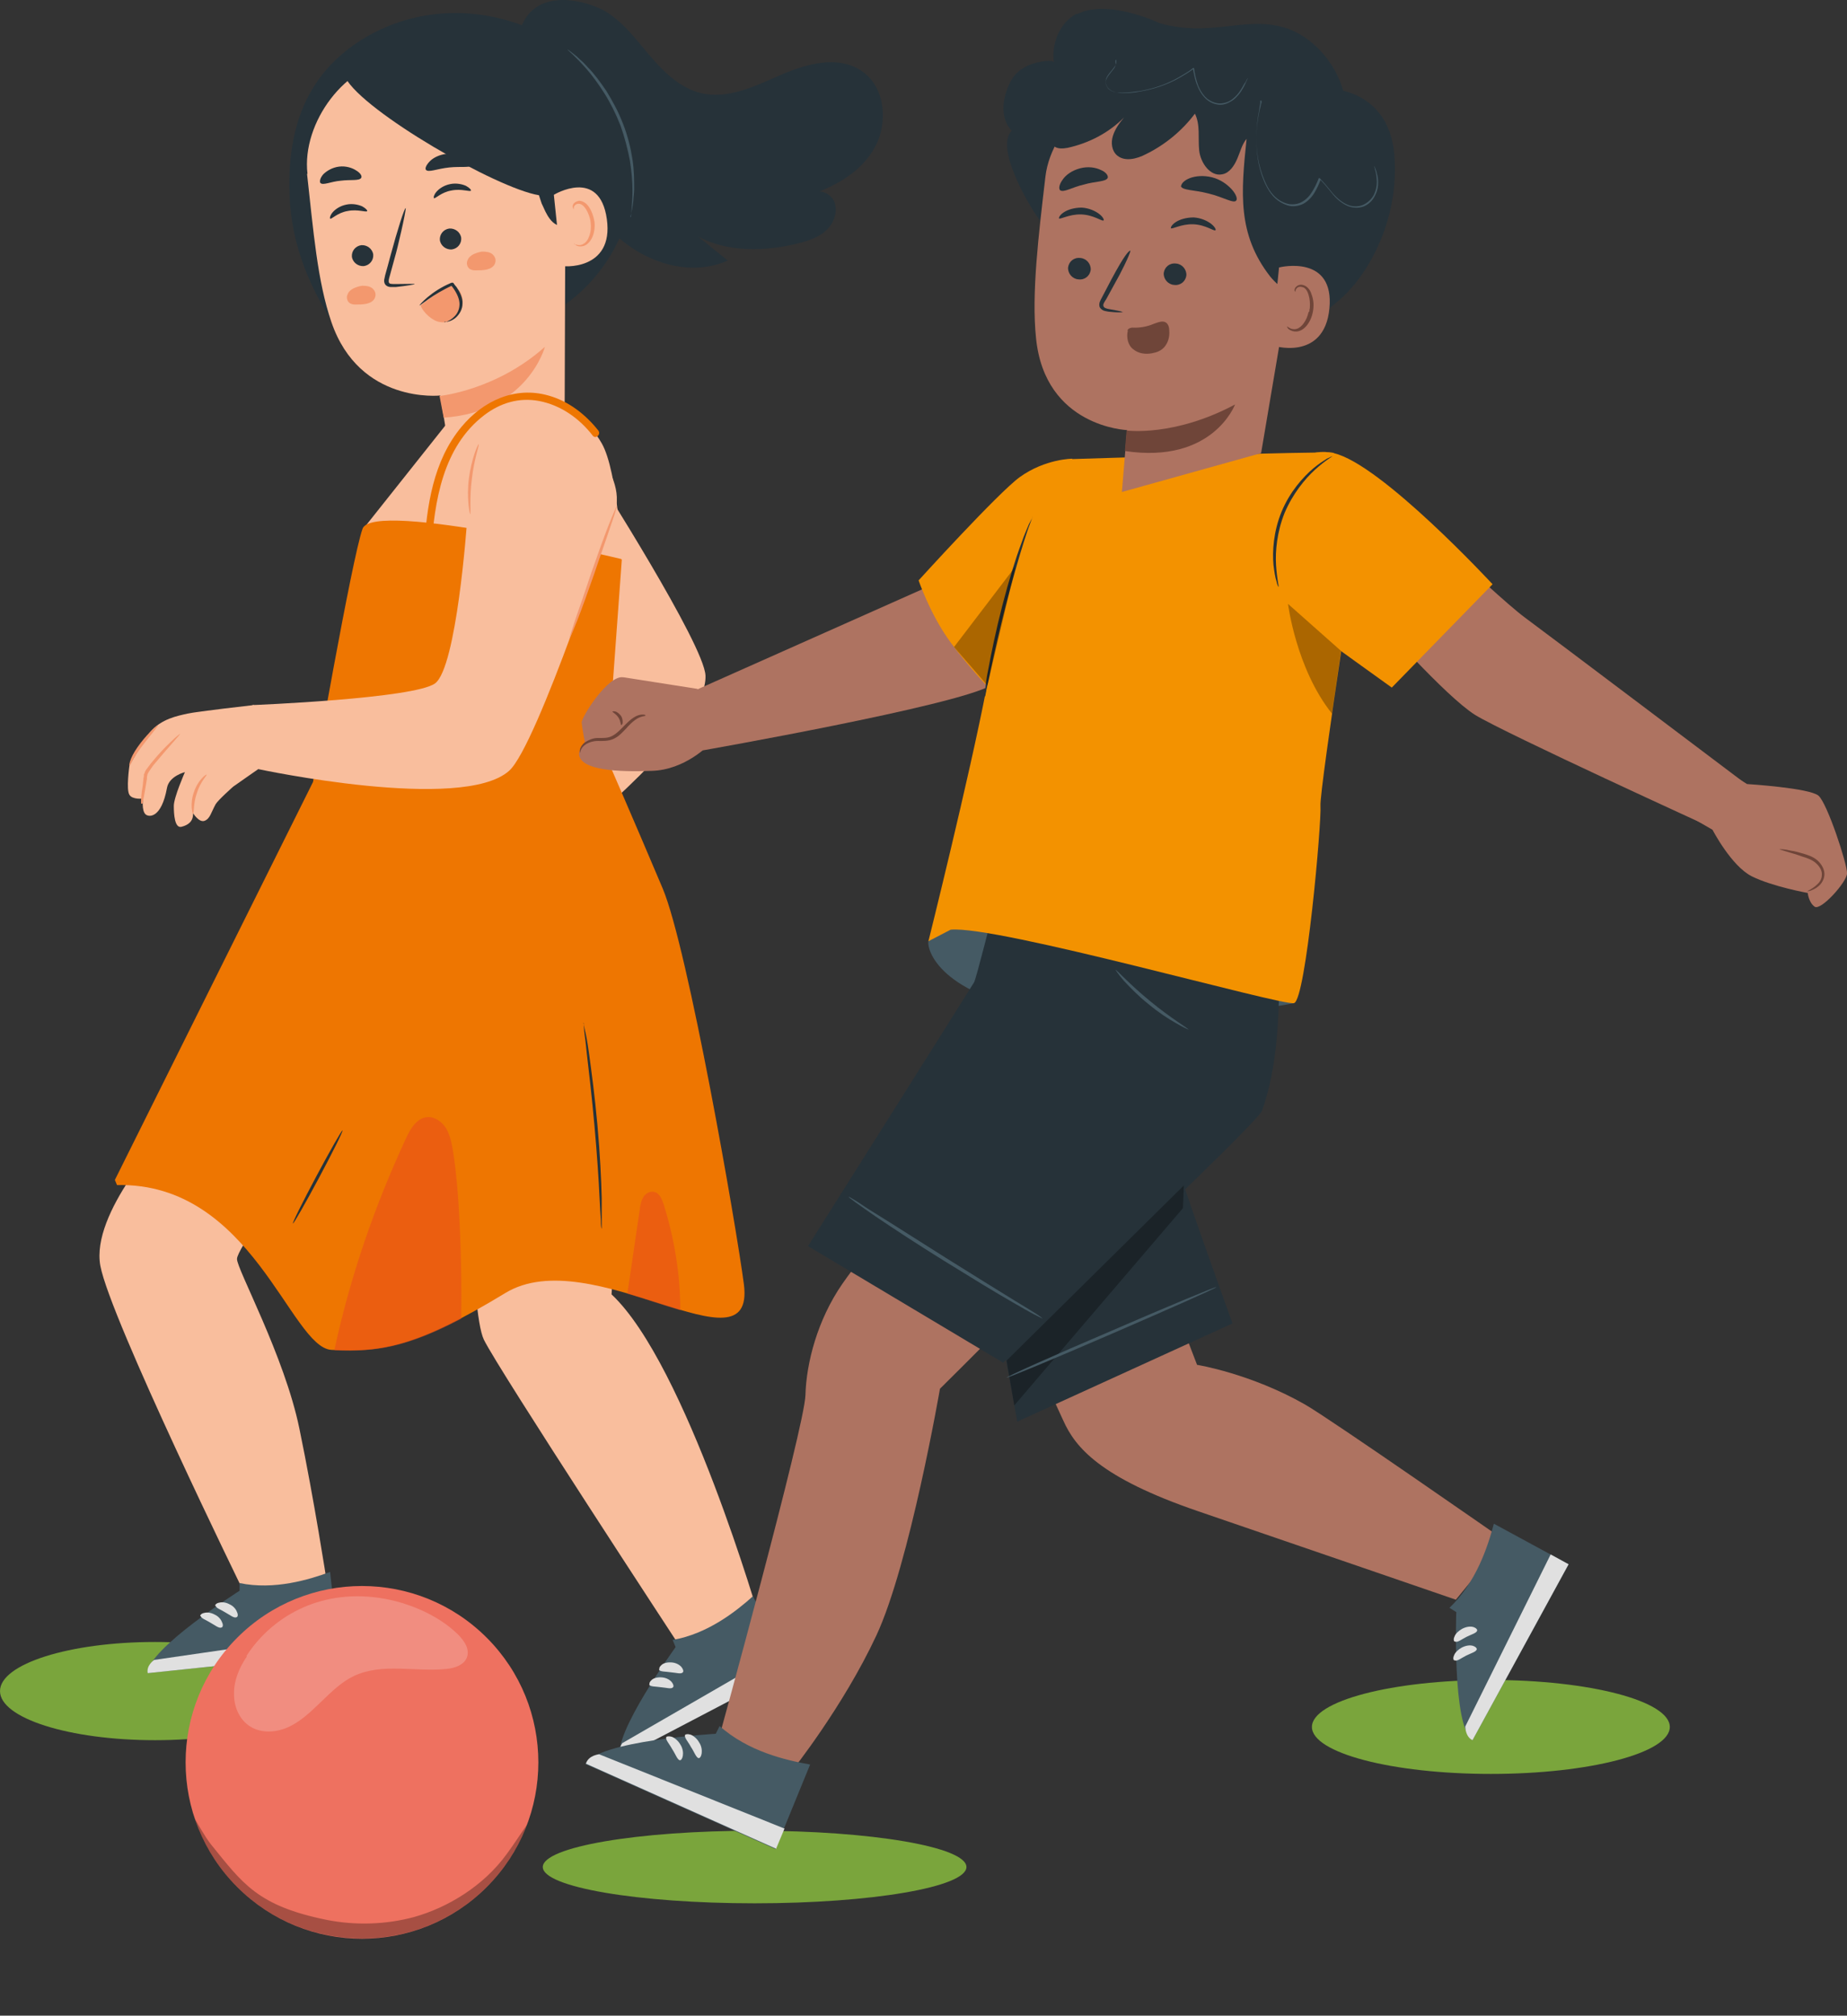 <svg width="361" height="394" viewBox="0 0 361 394" fill="none" xmlns="http://www.w3.org/2000/svg">
<rect x="0" y="0" width="361" height="394" fill="#333333" stroke="none"/>
<path d="M291.393 346.749C310.708 346.749 326.367 342.638 326.367 337.567C326.367 332.496 310.708 328.385 291.393 328.385C272.077 328.385 256.419 332.496 256.419 337.567C256.419 342.638 272.077 346.749 291.393 346.749Z" fill="#7AA53C"/>
<path d="M147.491 372.04C170.356 372.04 188.892 368.864 188.892 364.946C188.892 361.027 170.356 357.851 147.491 357.851C124.626 357.851 106.09 361.027 106.09 364.946C106.09 368.864 124.626 372.04 147.491 372.04Z" fill="#7AA53C"/>
<path d="M30.3 340.155C47.034 340.155 60.599 335.857 60.599 330.556C60.599 325.254 47.034 320.957 30.3 320.957C13.566 320.957 0 325.254 0 330.556C0 335.857 13.566 340.155 30.3 340.155Z" fill="#7AA53C"/>
<path d="M103.418 157.355C103.418 157.355 98.41 165.202 97.743 166.537C97.075 167.956 95.656 170.377 96.24 173.131C96.574 174.884 98.243 179.141 98.243 179.141C98.243 179.141 100.914 182.063 101.833 182.146C102.751 182.313 103.752 180.81 103.752 180.81C103.752 180.81 105.004 182.229 106.006 182.062C106.674 181.979 108.093 180.393 104.921 176.637C103.669 175.134 104.754 172.797 104.754 172.797C104.754 172.797 106.757 176.804 107.842 177.639C108.927 178.473 110.764 179.809 111.265 178.807C111.765 177.806 111.765 176.72 110.764 175.969C110.764 175.969 112.6 176.303 112.934 175.301C113.184 174.383 112.517 173.632 112.016 172.213C111.765 171.462 111.682 168.206 111.682 168.206C111.682 168.206 112.183 161.946 112.183 161.362C112.183 160.694 103.418 157.188 103.418 157.188V157.355Z" fill="#F9BE9D"/>
<path d="M104.337 181.48C104.337 181.48 103.919 180.812 103.168 179.894C102.751 179.393 102.25 178.809 101.749 178.308L101.332 177.807C101.248 177.64 101.165 177.557 101.081 177.306C100.914 176.889 100.831 176.471 100.747 176.054C99.996 172.465 99.662 169.46 99.495 169.46C99.328 169.46 99.495 172.465 100.163 176.221C100.246 176.722 100.413 177.139 100.58 177.557C100.58 177.724 100.747 177.974 100.914 178.224L101.332 178.642C101.832 179.142 102.333 179.643 102.834 180.144C103.669 180.979 104.253 181.48 104.337 181.48Z" fill="#F3986E"/>
<path d="M98.327 179.142C98.327 179.142 98.243 178.641 97.993 177.973C97.743 177.305 97.492 176.304 97.242 175.302C96.741 173.132 96.407 171.379 96.24 171.379C96.073 171.379 96.073 173.215 96.658 175.469C96.908 176.554 97.242 177.556 97.659 178.223C97.993 178.891 98.327 179.225 98.41 179.142H98.327Z" fill="#F3986E"/>
<path d="M110.848 176.054C110.931 175.887 109.679 175.052 108.677 173.466C107.676 171.88 107.509 170.378 107.342 170.378C107.175 170.378 107.092 172.047 108.177 173.8C109.262 175.553 110.848 176.221 110.848 176.054Z" fill="#F3986E"/>
<path d="M116.189 92.333C116.522 92.917 137.64 125.972 137.891 132.065C138.308 142.248 111.932 163.366 111.932 163.366L103.251 157.523C103.251 157.523 119.11 136.489 119.277 132.399C119.444 128.058 102.75 112.282 101.915 111.531C100.997 110.78 90.897 98.76 95.238 93.084C99.578 87.408 112.766 86.574 116.189 92.333Z" fill="#F9BE9D"/>
<path d="M117.189 1.601C121.113 3.521 123.867 7.11 126.705 10.533C129.543 13.871 132.798 17.21 137.055 18.212C142.314 19.464 147.656 16.793 152.664 14.623C157.672 12.452 163.682 10.783 168.273 13.788C172.947 16.793 173.699 23.804 171.027 28.729C168.774 32.903 164.6 35.657 160.176 37.41C161.345 37.493 162.514 38.245 163.014 39.33C163.849 41.249 163.014 43.587 161.512 45.006C160.01 46.425 157.923 47.092 155.919 47.593C149.492 49.179 142.314 49.346 136.471 46.258C138.391 47.844 140.311 49.346 142.23 50.932C133.967 54.605 123.95 50.598 118.191 43.67C112.432 36.742 110.178 27.644 108.759 18.713L101.831 5.357C104.669 -2.155 113.517 -0.152 117.44 1.768L117.189 1.601Z" fill="#263239"/>
<path d="M56.59 37.91C56.34 30.815 57.342 23.386 61.265 17.042C66.106 9.196 75.371 3.854 85.054 2.769C94.736 1.684 104.586 4.688 111.681 10.448C119.36 16.625 124.034 25.89 123.7 35.405C123.45 44.921 118.108 54.437 109.51 60.196L66.941 65.872C60.847 57.275 56.924 48.26 56.59 37.993V37.91Z" fill="#263239"/>
<path d="M60.097 33.986C58.928 23.97 67.609 12.284 77.459 11.7L97.241 12.2C104.503 12.367 110.596 17.877 111.681 25.222L110.513 37.075L110.346 85.07L88.059 89.661L86.056 77.307C86.056 77.307 70.28 79.06 64.771 62.95C62.017 54.937 61.265 45.171 60.013 33.986H60.097Z" fill="#F9BE9D"/>
<path d="M68.777 50.178C68.944 51.346 70.029 52.098 71.114 52.014C72.283 51.847 73.034 50.846 72.951 49.761C72.784 48.592 71.699 47.841 70.614 47.924C69.445 48.091 68.694 49.093 68.777 50.178Z" fill="#263239"/>
<path d="M64.52 42.75C64.77 42.917 65.939 41.582 67.942 41.248C69.945 40.831 71.615 41.582 71.782 41.248C71.782 41.081 71.531 40.747 70.78 40.33C70.029 39.996 68.86 39.745 67.692 39.996C66.44 40.246 65.522 40.914 65.021 41.498C64.52 42.083 64.436 42.583 64.52 42.667V42.75Z" fill="#263239"/>
<path d="M85.972 46.925C86.139 48.093 87.224 48.844 88.309 48.761C89.478 48.594 90.229 47.592 90.146 46.507C89.979 45.339 88.894 44.587 87.808 44.671C86.64 44.838 85.889 45.84 85.972 46.925Z" fill="#263239"/>
<path d="M84.803 38.743C85.053 38.91 86.222 37.574 88.225 37.24C90.229 36.823 91.898 37.574 92.065 37.24C92.065 37.074 91.815 36.74 91.063 36.322C90.312 35.989 89.144 35.738 87.975 35.988C86.723 36.239 85.805 36.907 85.304 37.491C84.803 38.075 84.72 38.576 84.803 38.66V38.743Z" fill="#263239"/>
<path d="M81.047 55.521C81.047 55.438 79.628 55.521 77.291 55.521C76.706 55.521 76.122 55.521 76.038 55.271C75.872 54.937 76.038 54.436 76.205 53.852C76.539 52.683 76.873 51.431 77.207 50.179C77.624 48.843 79.377 41.331 79.294 40.664C79.043 40.664 77.708 44.837 76.289 50.096C75.955 51.348 75.621 52.6 75.287 53.768C75.204 54.353 74.87 54.937 75.287 55.605C75.538 55.938 75.955 56.105 76.372 56.105C76.79 56.105 77.04 56.105 77.374 56.105C79.628 55.855 81.047 55.605 81.047 55.521Z" fill="#263239"/>
<path d="M85.972 77.39C85.972 77.39 96.99 76.305 106.506 67.791C106.506 67.791 103.167 80.478 86.724 81.647L85.889 77.306L85.972 77.39Z" fill="#F3986E"/>
<path d="M83.218 33.15C83.635 33.818 85.388 32.983 87.809 32.733C90.146 32.482 92.233 32.9 92.316 32.148C92.316 31.815 91.899 31.23 90.98 30.73C90.062 30.229 88.727 29.895 87.308 30.062C85.889 30.229 84.72 30.813 84.052 31.481C83.385 32.148 83.051 32.816 83.218 33.15Z" fill="#263239"/>
<path d="M62.601 35.739C63.102 36.324 64.604 35.489 66.608 35.322C68.527 35.072 70.28 35.405 70.614 34.738C70.781 34.404 70.447 33.819 69.612 33.319C68.861 32.818 67.609 32.401 66.274 32.567C64.938 32.734 63.853 33.402 63.185 34.07C62.601 34.738 62.434 35.405 62.601 35.739Z" fill="#263239"/>
<path d="M114.017 31.232C113.516 27.225 113.266 25.723 111.93 21.883C110.511 18.043 107.173 14.287 103.75 12.2C100.996 10.531 96.822 8.528 93.65 8.194C88.642 7.777 86.055 6.942 77.29 10.197C73.618 11.533 72.867 11.115 69.695 13.453L67.524 15.205C71.03 21.799 97.073 36.824 105.336 38.16C106.171 40.664 105.503 38.911 106.588 41.331C107.089 42.333 107.757 43.418 108.759 43.919C110.011 44.587 111.597 44.169 112.682 43.335C113.767 42.417 113.934 41.498 114.268 40.163C115.019 37.241 114.601 34.32 114.268 31.315L114.017 31.232Z" fill="#263239"/>
<path d="M108.258 38.075C108.258 38.075 117.189 32.65 118.608 42.833C120.027 53.016 109.761 52.182 109.677 51.931C109.677 51.681 108.258 38.159 108.258 38.159V38.075Z" fill="#F9BE9D"/>
<path d="M112.181 47.676C112.181 47.676 112.348 47.759 112.682 47.843C113.016 47.926 113.517 48.009 114.018 47.676C115.019 47.175 115.687 45.338 115.437 43.502C115.353 42.584 115.019 41.749 114.602 40.998C114.185 40.33 113.684 39.83 113.099 39.83C112.599 39.83 112.265 40.163 112.181 40.414C112.098 40.748 112.181 40.914 112.181 40.914C112.181 40.914 111.931 40.748 111.931 40.33C111.931 40.163 112.014 39.829 112.265 39.663C112.515 39.412 112.849 39.329 113.183 39.245C113.934 39.245 114.769 39.829 115.186 40.581C115.687 41.332 116.021 42.334 116.188 43.335C116.438 45.422 115.604 47.425 114.268 48.01C113.6 48.26 113.016 48.176 112.682 48.01C112.348 47.759 112.265 47.592 112.265 47.592L112.181 47.676Z" fill="#F3986E"/>
<path d="M96.322 49.761C95.821 49.26 94.987 49.176 94.235 49.176C93.651 49.26 93.15 49.427 92.566 49.677C92.065 49.928 91.564 50.345 91.397 50.846C91.147 51.346 91.23 52.014 91.648 52.432C91.982 52.766 92.482 52.849 92.9 52.849C93.651 52.849 94.402 52.849 95.153 52.682C95.821 52.515 96.489 52.181 96.739 51.514C96.99 50.846 96.823 50.261 96.322 49.761Z" fill="#F3986E"/>
<path d="M72.867 56.439C72.367 55.938 71.532 55.855 70.781 55.855C70.196 55.938 69.695 56.105 69.111 56.355C68.61 56.606 68.11 57.023 67.943 57.524C67.692 58.025 67.776 58.693 68.193 59.11C68.527 59.444 69.028 59.527 69.445 59.527C70.196 59.527 70.948 59.527 71.699 59.36C72.367 59.193 73.034 58.859 73.285 58.192C73.535 57.524 73.368 56.94 72.867 56.439Z" fill="#F3986E"/>
<path d="M90.062 57.273C89.728 56.522 88.977 55.938 88.226 55.938C87.642 55.938 87.058 56.271 86.557 56.605C85.054 57.607 83.635 58.608 82.216 59.694C82.633 61.029 84.553 62.782 85.972 62.949C87.391 63.199 88.894 62.532 89.728 61.363C90.563 60.194 90.647 58.525 90.062 57.273Z" fill="#F3986E"/>
<path d="M86.891 63.033C86.891 62.95 87.892 62.866 88.894 61.781C89.395 61.28 89.812 60.446 89.812 59.444C89.812 58.526 89.395 57.524 88.727 56.523C88.56 56.272 88.393 56.022 88.143 55.771H88.477C84.553 57.524 82.049 59.861 81.966 59.694C81.966 59.694 82.467 59.026 83.552 58.108C84.637 57.19 86.223 56.105 88.226 55.27H88.477C88.477 55.187 88.643 55.354 88.643 55.354C88.81 55.604 88.977 55.855 89.228 56.105C89.895 57.107 90.48 58.275 90.396 59.36C90.396 60.446 89.812 61.364 89.228 61.948C88.643 62.532 87.976 62.783 87.558 62.866C87.141 62.95 86.891 62.866 86.891 62.866V63.033Z" fill="#263239"/>
<path d="M123.2 42.335C123.2 42.335 123.367 41.834 123.534 40.916C123.617 40.498 123.701 39.914 123.784 39.246C123.784 38.579 123.951 37.827 123.951 36.993C123.951 35.323 123.951 33.32 123.617 31.15C123.283 28.98 122.699 26.559 121.781 24.222C120.863 21.801 119.694 19.714 118.526 17.795C117.274 15.958 116.105 14.372 114.936 13.204C114.352 12.536 113.851 12.035 113.351 11.618C112.85 11.117 112.432 10.783 112.098 10.533C111.347 9.948 110.93 9.615 110.93 9.698C110.93 9.781 112.516 11.034 114.686 13.538C115.771 14.79 116.94 16.376 118.108 18.212C119.277 20.048 120.362 22.218 121.28 24.556C122.115 26.893 122.699 29.23 123.117 31.4C123.45 33.57 123.617 35.49 123.617 37.16C123.617 40.498 123.2 42.502 123.367 42.502L123.2 42.335Z" fill="#455A64"/>
<path d="M91.815 219.039C91.815 219.039 91.815 256.1 94.57 261.859C97.408 267.702 132.966 321.958 132.966 321.958L148.575 316.866C148.575 316.866 134.134 266.7 119.527 253.011L122.031 215.867L91.815 219.039Z" fill="#F9BE9D"/>
<path d="M131.464 320.539L132.048 321.958C132.048 321.958 119.444 339.403 121.281 343.576L154.585 326.131L147.156 312.025C143.901 314.946 138.309 319.37 131.548 320.539H131.464Z" fill="#455A64"/>
<path d="M154.586 326.132L152.833 322.709L121.615 340.739C121.615 340.739 120.53 342.325 121.365 343.577L154.669 326.132H154.586Z" fill="#E0E0E0"/>
<path d="M128.792 326.384C129.042 326.801 130.044 326.717 131.129 326.884C132.214 326.968 133.132 327.302 133.466 326.884C133.633 326.717 133.549 326.3 133.215 325.883C132.882 325.465 132.214 325.048 131.379 324.965C130.544 324.881 129.793 325.048 129.376 325.382C128.959 325.716 128.791 326.05 128.875 326.3L128.792 326.384Z" fill="#E0E0E0"/>
<path d="M126.873 329.306C127.123 329.723 128.125 329.64 129.21 329.807C130.295 329.89 131.213 330.224 131.547 329.807C131.714 329.64 131.631 329.222 131.297 328.805C130.963 328.388 130.295 327.97 129.46 327.887C128.626 327.804 127.875 327.97 127.457 328.304C127.04 328.638 126.873 328.972 126.956 329.222L126.873 329.306Z" fill="#E0E0E0"/>
<path d="M32.3 221.627C32.3 221.627 17.693 237.069 19.613 247.419C21.533 257.769 47.575 311.023 47.575 311.023L63.852 309.103C63.852 309.103 61.431 293.328 58.51 279.221C55.589 265.031 46.24 248.003 46.323 246.084C46.323 244.164 55.171 232.311 55.171 232.311L32.3 221.627Z" fill="#F9BE9D"/>
<path d="M46.824 309.439V310.942C46.824 310.942 28.711 322.461 28.878 327.051L66.272 323.128L64.519 307.269C60.429 308.772 53.585 310.858 46.824 309.439Z" fill="#455A64"/>
<path d="M66.189 323.128L65.771 319.289L30.13 324.464C30.13 324.464 28.544 325.549 28.878 327.051L66.272 323.128H66.189Z" fill="#E0E0E0"/>
<path d="M42.15 313.862C42.233 314.363 43.152 314.613 44.07 315.198C44.988 315.698 45.739 316.366 46.24 316.116C46.49 316.032 46.574 315.615 46.323 315.114C46.157 314.613 45.656 313.946 44.904 313.612C44.153 313.194 43.402 313.111 42.818 313.278C42.317 313.361 41.983 313.695 42.066 313.946L42.15 313.862Z" fill="#E0E0E0"/>
<path d="M39.228 315.867C39.311 316.367 40.229 316.618 41.147 317.202C42.066 317.703 42.817 318.371 43.318 318.12C43.568 318.037 43.651 317.619 43.401 317.119C43.234 316.618 42.733 315.95 41.982 315.616C41.231 315.199 40.48 315.115 39.895 315.282C39.395 315.366 39.061 315.7 39.144 315.95L39.228 315.867Z" fill="#E0E0E0"/>
<path d="M121.531 109.444C121.531 109.444 120.78 92.165 117.608 86.656C112.6 77.808 101.665 77.558 101.665 77.558L87.058 83.151L70.948 103.434L67.526 130.311L113.1 129.143L121.447 109.444H121.531Z" fill="#F9BE9D"/>
<path d="M121.531 109.444L118.693 148.424C118.693 148.424 123.868 160.277 129.544 173.716C134.469 185.485 143.901 239.574 145.403 251.092C147.657 269.205 115.521 242.495 98.744 252.762C81.966 262.945 74.871 264.448 64.771 263.863C56.758 263.362 49.246 231.06 22.869 231.644L22.452 230.642L41.567 192.246L61.182 152.848C61.182 152.848 68.778 109.11 70.865 103.351C72.951 97.591 121.447 109.277 121.447 109.277L121.531 109.444Z" fill="#EE7601"/>
<path d="M82.883 107.441C83.384 99.01 84.636 90.079 90.229 83.401C94.486 78.31 100.663 75.472 107.173 77.308C111.096 78.393 114.435 80.981 116.939 84.153C117.524 84.904 116.438 85.906 115.854 85.154C113.267 81.815 109.677 79.228 105.42 78.393C101.497 77.642 97.825 78.727 94.653 81.148C86.556 87.325 84.887 98.009 84.302 107.524C84.302 108.442 82.8 108.442 82.8 107.524L82.883 107.441Z" fill="#EE7601"/>
<g opacity="0.6">
<path d="M65.356 263.863C68.445 249.59 73.202 235.734 79.379 222.462C80.214 220.626 81.466 218.539 83.469 218.372C84.888 218.205 86.307 219.207 87.142 220.459C87.893 221.711 88.227 223.213 88.477 224.632C89.813 232.395 90.314 246.585 90.147 257.77C79.546 263.363 73.369 264.281 65.523 263.947L65.356 263.863Z" fill="#E94E1B"/>
<path d="M122.616 252.844C123.451 247.419 124.202 241.91 125.037 236.484C125.12 235.65 125.287 234.815 125.705 234.064C126.122 233.312 126.957 232.812 127.791 232.978C128.877 233.145 129.377 234.397 129.711 235.399C131.798 242.077 132.967 249.088 132.967 256.1C129.795 255.182 126.206 253.929 122.533 252.844H122.616Z" fill="#E94E1B"/>
</g>
<path d="M57.26 239.156C57.426 239.156 59.68 235.233 62.351 230.225C65.022 225.216 67.109 221.043 66.942 220.959C66.775 220.959 64.522 224.883 61.85 229.891C59.179 234.899 57.093 239.072 57.26 239.156Z" fill="#263239"/>
<path d="M114.101 200.008C114.101 200.008 114.101 200.593 114.184 201.594C114.351 202.763 114.518 204.182 114.685 205.851C115.103 209.44 115.687 214.449 116.188 220.041C116.689 225.55 117.022 230.642 117.189 234.231C117.273 235.984 117.356 237.403 117.44 238.571C117.44 239.573 117.523 240.157 117.607 240.157C117.607 240.157 117.607 239.573 117.607 238.571C117.607 237.57 117.607 236.067 117.607 234.231C117.523 230.558 117.273 225.55 116.772 219.958C116.271 214.365 115.603 209.357 115.103 205.768C114.852 203.931 114.602 202.512 114.351 201.511C114.184 200.509 114.018 199.925 114.018 199.925L114.101 200.008Z" fill="#263239"/>
<path d="M49.582 137.823C49.582 137.823 38.48 139.075 36.644 139.493C34.807 139.91 31.469 140.494 29.298 143.165C27.963 144.835 25.292 149.676 25.292 149.676C25.292 149.676 24.624 154.35 25.292 155.352C25.876 156.354 27.963 156.103 27.963 156.103C27.963 156.103 27.629 158.44 28.464 159.192C29.131 159.776 31.552 159.943 32.637 154.016C33.054 151.679 36.143 150.928 36.143 150.928C36.143 150.928 33.973 155.853 33.973 157.522C33.973 159.192 34.14 161.946 35.475 161.612C36.811 161.278 37.812 160.527 37.729 158.941C37.729 158.941 38.897 160.861 39.983 160.444C41.068 160.026 41.234 158.858 42.153 157.188C42.654 156.354 45.575 153.766 45.575 153.766C45.575 153.766 51.752 149.426 52.419 149.008C53.004 148.507 49.582 137.74 49.582 137.74V137.823Z" fill="#F9BE9D"/>
<path d="M27.796 157.105C27.88 157.105 28.047 156.187 28.297 154.768C28.464 153.933 28.547 153.098 28.714 152.264C28.714 152.013 28.714 151.763 28.798 151.512C28.798 151.345 28.965 151.095 29.048 150.928C29.299 150.511 29.633 150.093 29.966 149.593C32.804 146.17 35.309 143.499 35.225 143.416C35.225 143.416 34.474 143.917 33.389 145.002C32.304 146.003 30.885 147.506 29.466 149.259C29.132 149.676 28.798 150.177 28.464 150.594C28.464 150.761 28.297 150.845 28.297 150.928C28.297 151.095 28.214 151.262 28.13 151.345C28.13 151.596 28.13 151.846 28.047 152.097C27.963 153.015 27.88 153.85 27.713 154.684C27.546 156.187 27.546 157.105 27.629 157.105H27.796Z" fill="#F3986E"/>
<path d="M25.291 149.676C25.375 149.676 25.625 149.175 26.042 148.424C26.46 147.673 27.127 146.671 27.962 145.586C29.548 143.499 31.05 141.83 30.884 141.746C30.8 141.663 29.131 143.082 27.461 145.252C26.627 146.337 25.959 147.422 25.625 148.257C25.291 149.091 25.208 149.676 25.291 149.676Z" fill="#F3986E"/>
<path d="M37.729 159.025C37.979 159.025 37.729 157.105 38.48 155.018C39.148 152.848 40.483 151.512 40.4 151.429C40.317 151.262 38.647 152.514 37.896 154.851C37.061 157.188 37.645 159.108 37.729 159.108V159.025Z" fill="#F3986E"/>
<path d="M120.03 100.094C119.696 100.929 105.005 145.836 99.496 150.677C90.315 158.857 50.499 150.343 50.499 150.343L49.331 137.823C49.331 137.823 81.049 136.571 85.056 133.566C89.23 130.394 91.233 102.849 91.316 101.43C91.4 100.011 94.822 81.397 103.419 81.147C111.933 80.896 122.951 92.498 120.113 100.178L120.03 100.094Z" fill="#F9BE9D"/>
<path d="M111.265 124.97C111.265 124.97 111.932 123.551 112.851 121.214C113.769 118.877 114.937 115.621 116.189 112.032C117.358 108.526 118.526 105.354 119.361 102.767C120.196 100.43 120.613 98.927 120.53 98.927C120.53 98.927 119.862 100.346 118.944 102.683C118.026 105.021 116.857 108.276 115.605 111.865C114.436 115.371 113.351 118.543 112.433 121.13C111.682 123.467 111.181 124.97 111.265 124.97Z" fill="#F3986E"/>
<path d="M93.57 86.823C93.403 86.823 92.151 89.661 91.65 93.501C91.149 97.341 91.817 100.512 91.9 100.512C92.067 100.512 91.733 97.424 92.234 93.584C92.651 89.828 93.737 86.823 93.57 86.823Z" fill="#F3986E"/>
<path d="M95.125 368.866C108.587 355.403 108.587 333.576 95.125 320.114C81.662 306.651 59.835 306.651 46.373 320.114C32.91 333.576 32.91 355.403 46.373 368.866C59.835 382.329 81.662 382.328 95.125 368.866Z" fill="#EE7160"/>
<g opacity="0.2">
<path d="M48.161 323.711C52.418 317.033 61.016 310.94 72.952 312.192C78.712 312.776 85.306 315.364 89.479 319.454C90.731 320.706 91.9 322.375 91.232 324.045C90.648 325.464 88.895 326.048 87.392 326.215C81.299 326.883 74.705 324.963 69.112 327.634C66.692 328.802 64.772 330.722 62.852 332.559C60.932 334.395 59.013 336.315 56.592 337.483C54.171 338.652 51.166 338.902 48.913 337.483C46.742 336.148 45.657 333.477 45.741 330.889C45.741 328.385 46.826 325.881 48.245 323.794L48.161 323.711Z" fill="white"/>
</g>
<g opacity="0.3">
<path d="M37.978 355.346C38.645 356.431 39.981 358.935 41.233 360.521C47.41 368.117 50.248 372.54 63.937 375.295C69.446 376.38 75.456 376.213 80.965 374.711C87.475 372.874 94.487 368.701 99.078 362.357C100.497 360.437 101.582 358.685 103.001 356.681C97.909 370.12 84.721 379.469 69.529 378.884C54.672 378.383 42.402 368.617 37.978 355.262V355.346Z" fill="black"/>
</g>
<path d="M252.914 196.086C252.914 196.086 226.954 201.262 205.252 198.006C183.55 194.751 181.129 185.569 181.463 183.983C181.881 182.397 199.242 172.965 216.521 175.97C223.866 177.222 252.83 196.086 252.83 196.086H252.914Z" fill="#455A64"/>
<path d="M341.725 153.598C341.725 153.598 301.576 123.299 298.154 120.795C294.732 118.291 286.051 110.111 286.051 110.111L269.357 121.129C269.357 121.129 282.378 135.986 288.304 139.742C294.314 143.415 334.714 161.862 334.714 161.862L341.642 153.598H341.725Z" fill="#AE7361"/>
<path d="M341.559 153.265C341.559 153.265 353.578 154.016 355.415 155.519C357.168 157.021 361.091 169.041 361.007 170.71C361.007 172.38 355.832 178.139 354.664 177.221C353.495 176.386 353.328 174.55 353.328 174.55C353.328 174.55 346.4 173.298 342.393 171.295C338.387 169.291 334.714 162.196 334.714 162.196L329.372 159.108L339.305 151.929L341.475 153.265H341.559Z" fill="#AE7361"/>
<path d="M353.243 174.216C353.243 174.216 353.494 174.216 353.828 174.132C354.161 173.965 354.746 173.798 355.33 173.297C355.914 172.88 356.499 172.045 356.582 171.044C356.666 170.042 356.081 168.957 355.247 168.206C354.412 167.455 353.327 167.121 352.492 166.87C351.574 166.62 350.823 166.37 350.071 166.286C348.736 165.952 347.818 165.952 347.818 166.036C347.818 166.036 348.652 166.286 349.988 166.703C350.656 166.87 351.407 167.121 352.325 167.455C353.16 167.705 354.161 168.039 354.913 168.707C355.664 169.374 356.165 170.209 356.081 171.044C356.081 171.879 355.58 172.546 355.08 172.964C354.078 173.882 353.243 174.132 353.243 174.216Z" fill="#6F4539"/>
<path d="M225.118 243.664L233.966 266.785C233.966 266.785 244.4 268.454 255.084 274.547C260.176 277.469 294.064 301.091 294.064 301.091L284.549 312.693C284.549 312.693 253.498 302.009 234.217 295.415C214.935 288.821 210.177 282.894 207.84 277.719C205.503 272.544 197.907 256.351 197.907 256.351L225.118 243.664Z" fill="#AE7361"/>
<path d="M283.298 314.281L284.633 315.116C284.633 315.116 283.798 337.486 287.805 340.157L306.586 305.768L291.979 297.838C290.81 302.262 288.556 309.273 283.298 314.281Z" fill="#455A64"/>
<path d="M306.586 305.767L303.08 303.847L286.386 337.486C286.386 337.486 286.386 339.489 287.805 340.157L306.586 305.767Z" fill="#E0E0E0"/>
<path d="M284.382 320.874C284.883 321.124 285.634 320.456 286.636 319.956C287.638 319.455 288.639 319.204 288.723 318.703C288.723 318.453 288.473 318.203 287.972 318.036C287.387 317.869 286.636 317.952 285.801 318.37C285.05 318.787 284.466 319.371 284.299 319.872C284.049 320.373 284.132 320.79 284.299 320.874H284.382Z" fill="#E0E0E0"/>
<path d="M284.298 324.547C284.799 324.797 285.55 324.13 286.552 323.629C287.554 323.128 288.555 322.878 288.639 322.377C288.639 322.126 288.388 321.876 287.887 321.709C287.303 321.542 286.552 321.626 285.717 322.043C284.966 322.46 284.382 323.045 284.215 323.545C283.964 324.046 284.048 324.464 284.215 324.547H284.298Z" fill="#E0E0E0"/>
<path d="M206.921 247.502C206.421 249.004 183.717 271.458 183.717 271.458C183.717 271.458 177.79 305.764 171.28 319.703C164.769 333.643 154.836 346.08 154.836 346.08L140.312 340.487C140.312 340.487 157.257 278.97 157.424 272.71C157.591 266.449 159.761 258.019 164.602 251.007C169.443 243.996 182.799 228.053 182.799 228.053L206.921 247.418V247.502Z" fill="#AE7361"/>
<path d="M140.645 337.401L139.894 338.903C139.894 338.903 116.773 340.239 114.436 344.83L151.58 361.44L158.341 344.913C153.667 344.079 146.238 342.409 140.562 337.317L140.645 337.401Z" fill="#455A64"/>
<path d="M151.663 361.44L153.333 357.433L117.107 342.91C117.107 342.91 115.02 343.077 114.519 344.746L151.663 361.357V361.44Z" fill="#E0E0E0"/>
<path d="M133.885 339.153C133.718 339.654 134.469 340.405 135.054 341.491C135.721 342.492 136.055 343.577 136.556 343.661C136.807 343.661 137.057 343.327 137.14 342.743C137.224 342.158 137.14 341.324 136.64 340.572C136.222 339.821 135.471 339.237 134.97 339.07C134.386 338.903 133.969 338.987 133.885 339.153Z" fill="#E0E0E0"/>
<path d="M130.213 339.57C130.046 340.071 130.797 340.822 131.381 341.907C132.049 342.909 132.383 343.994 132.884 344.077C133.134 344.077 133.385 343.743 133.468 343.159C133.552 342.575 133.468 341.74 132.967 340.989C132.55 340.238 131.799 339.653 131.298 339.487C130.714 339.32 130.296 339.403 130.213 339.57Z" fill="#E0E0E0"/>
<path d="M197.49 106.522L184.719 113.2L134.47 135.57L137.391 146.671C137.391 146.671 186.806 137.99 193.65 133.984C200.411 129.977 207.756 123.634 207.756 123.634L197.49 106.522Z" fill="#AE7361"/>
<path d="M121.95 132.4C122.534 132.483 136.306 134.653 136.306 134.653L138.56 145.588C138.56 145.588 133.886 150.513 127.375 150.68C120.864 150.93 113.686 150.596 113.185 147.591C113.018 146.59 114.354 145.337 114.354 145.337C114.354 145.337 113.769 142.249 113.686 141.247C113.603 140.246 118.861 131.815 121.866 132.4H121.95Z" fill="#AE7361"/>
<path d="M126.123 139.744C126.123 139.744 125.122 139.411 123.87 140.245C123.202 140.663 122.618 141.247 121.95 141.915C121.282 142.582 120.614 143.334 119.696 143.834C118.778 144.335 117.776 144.252 116.858 144.252C115.857 144.252 115.022 144.669 114.354 145.087C113.77 145.504 113.436 146.088 113.352 146.505C113.269 146.923 113.352 147.173 113.352 147.173C113.436 147.173 113.352 146.172 114.604 145.42C115.189 145.087 115.94 144.836 116.858 144.836C117.776 144.836 118.861 144.92 119.947 144.419C121.032 143.918 121.699 143.083 122.367 142.415C122.951 141.748 123.536 141.163 124.12 140.746C125.205 139.911 126.207 139.995 126.123 139.911V139.744Z" fill="#6F4539"/>
<path d="M121.449 141.747C121.449 141.747 121.699 141.58 121.699 141.246C121.699 140.912 121.699 140.411 121.365 139.911C121.031 139.493 120.614 139.159 120.28 139.076C119.946 138.992 119.696 139.076 119.696 139.076C119.696 139.243 120.364 139.493 120.864 140.245C121.365 140.996 121.282 141.747 121.449 141.747Z" fill="#6F4539"/>
<path d="M229.124 224.467C229.458 227.055 240.893 258.69 240.893 258.69L198.825 277.888L193.566 248.84L229.124 224.467Z" fill="#263239"/>
<path d="M246.654 217.12C245.736 219.708 196.071 266.367 196.071 266.367L157.925 243.58C157.925 243.58 189.978 192.747 190.395 191.996C190.812 191.244 194.151 177.973 194.151 177.973L249.659 184.817C249.659 184.817 251.412 204.015 246.654 217.12Z" fill="#263239"/>
<path opacity="0.3" d="M231.378 231.729L196.738 265.952L198.241 274.716L231.211 236.153L231.378 231.729Z" fill="black"/>
<path d="M218.024 189.576C218.024 189.576 218.608 190.494 219.693 191.746C220.862 192.998 222.448 194.667 224.451 196.253C226.454 197.923 228.374 199.175 229.877 200.01C231.296 200.844 232.297 201.262 232.297 201.262C232.381 201.095 228.792 199.008 224.868 195.753C220.862 192.497 218.107 189.409 218.024 189.576Z" fill="#455A64"/>
<path d="M165.855 233.983C165.855 233.983 166.356 234.4 167.274 235.068C168.192 235.736 169.527 236.654 171.197 237.823C174.536 240.076 179.21 243.165 184.469 246.42C189.727 249.675 194.485 252.597 197.991 254.6C199.744 255.602 201.163 256.436 202.164 256.937C203.166 257.438 203.75 257.772 203.75 257.688C203.75 257.688 203.249 257.271 202.331 256.687C201.246 256.019 199.911 255.184 198.241 254.183C194.735 252.012 189.978 249.091 184.802 245.836C179.627 242.58 174.953 239.575 171.447 237.405C169.778 236.404 168.442 235.485 167.441 234.818C166.439 234.233 165.938 233.899 165.938 233.983H165.855Z" fill="#455A64"/>
<path d="M196.739 269.289C196.739 269.456 206.004 265.617 217.356 260.692C228.708 255.767 237.806 251.761 237.722 251.594C237.722 251.427 228.457 255.266 217.105 260.191C205.753 265.032 196.655 269.122 196.739 269.289Z" fill="#455A64"/>
<path d="M266.602 97.841C266.602 97.841 257.837 154.434 258.088 157.522C258.338 160.611 255.25 195.501 252.913 196.085C250.575 196.67 194.734 180.81 185.803 181.728L181.462 183.982C181.462 183.982 189.475 151.846 192.814 134.484C196.07 117.123 209.258 89.745 209.258 89.745C209.258 89.745 259.423 88.159 260.508 88.493C261.677 88.826 266.602 97.925 266.602 97.925V97.841Z" fill="#F39200"/>
<path d="M291.726 114.202C291.726 114.202 269.94 90.663 260.675 88.577C251.41 86.49 247.403 98.677 246.986 105.521C246.485 113.2 254.498 121.714 256.334 123.05C258.171 124.469 272.027 134.402 272.027 134.402L291.726 114.202Z" fill="#F39200"/>
<path d="M209.592 89.662C209.592 89.662 204.333 89.662 199.325 93.251C195.068 96.34 179.542 113.451 179.542 113.451C179.542 113.451 181.629 119.544 185.135 124.636C188.891 130.062 195.068 136.405 195.068 136.405L209.592 89.662Z" fill="#F39200"/>
<path d="M249.908 114.788C249.991 114.788 249.574 113.118 249.407 110.447C249.24 107.776 249.574 104.02 251.076 100.264C252.662 96.508 255.083 93.586 257.003 91.833C259.006 89.997 260.425 89.246 260.425 89.162C260.425 89.162 260.008 89.329 259.34 89.663C258.672 90.081 257.754 90.665 256.752 91.499C254.666 93.252 252.078 96.174 250.492 100.013C248.906 103.853 248.656 107.776 248.906 110.447C249.073 111.783 249.24 112.868 249.49 113.619C249.657 114.37 249.824 114.704 249.908 114.704V114.788Z" fill="#263239"/>
<path d="M201.747 101.265C201.747 101.265 201.496 101.682 201.079 102.517C200.745 103.351 200.161 104.603 199.66 106.106C198.492 109.194 197.156 113.535 195.904 118.376C194.652 123.217 193.734 127.725 193.149 130.896C192.816 132.482 192.649 133.818 192.565 134.736C192.482 135.654 192.398 136.155 192.482 136.155C192.565 136.155 192.649 135.654 192.816 134.736C193.066 133.734 193.316 132.482 193.65 130.896C194.318 127.725 195.32 123.301 196.572 118.376C197.824 113.535 199.076 109.194 200.077 106.022C200.578 104.436 200.996 103.184 201.33 102.35C201.663 101.515 201.83 101.014 201.747 101.014V101.265Z" fill="#263239"/>
<path opacity="0.3" d="M198.492 110.697L186.472 126.473L192.983 133.985L198.492 110.697Z" fill="black"/>
<path opacity="0.3" d="M262.094 127.223L251.744 118.042C251.744 118.042 253.33 130.729 260.341 139.493L262.094 127.223Z" fill="black"/>
<path d="M210.427 2.687C207.004 4.439 205.418 8.863 206.003 12.286C206.003 12.286 206.17 11.618 203.582 12.035C200.994 12.453 198.991 13.621 197.906 15.29C196.738 17.043 194.651 22.218 197.739 25.557C194.484 28.812 200.911 39.831 202.831 42.502C205.502 46.258 206.253 45.84 210.761 46.759C218.022 48.261 218.607 43.921 224.95 40.081C236.72 32.986 249.908 28.562 262.929 24.222C264.348 16.375 258.171 7.11 250.325 5.191C242.729 3.354 236.386 7.277 226.62 4.523C226.62 4.523 216.603 -0.318 210.51 2.77L210.427 2.687Z" fill="#263239"/>
<path d="M204.334 34.488C205.586 24.138 217.272 14.455 227.539 16.041L255.918 23.72L256.586 28.812L246.486 88.576L219.275 96.172L220.277 84.069C220.277 84.069 204.251 83.485 202.498 66.123C201.579 57.442 202.998 45.923 204.334 34.488Z" fill="#AE7361"/>
<path d="M220.276 84.153C220.276 84.153 229.541 85.405 241.394 79.061C241.394 79.061 237.054 90.747 219.859 88.159L220.193 84.153H220.276Z" fill="#6F4539"/>
<path d="M260.842 17.461C260.842 17.461 271.526 17.962 272.528 30.315C273.53 42.669 267.687 53.353 262.094 58.361C256.502 63.369 252.829 64.037 252.829 64.037L247.904 42.752L260.842 17.377V17.461Z" fill="#263239"/>
<path d="M206.337 24.806C209.759 19.047 215.936 15.29 222.446 13.788C228.957 12.286 235.801 12.953 242.312 14.706C248.739 16.459 254.916 19.214 261.009 21.968C262.512 22.636 264.098 23.387 264.766 24.89C265.183 25.891 265.099 27.06 265.016 28.145C264.098 37.327 263.096 46.592 262.178 55.773L259.423 61.366C256.418 61.282 250.075 56.358 248.238 54.021C241.811 45.757 242.562 37.577 243.648 27.143C242.729 28.228 242.396 29.731 241.811 31.066C241.227 32.402 240.309 33.821 238.89 34.071C236.553 34.572 234.633 31.818 234.382 29.397C234.132 26.976 234.633 24.389 233.548 22.218C231.044 25.557 227.705 28.312 223.949 30.148C222.196 31.066 219.859 31.651 218.356 30.399C217.271 29.48 217.104 27.895 217.522 26.559C217.939 25.224 218.774 24.055 219.692 22.97C216.687 25.975 212.847 27.978 208.674 28.896C207.756 29.063 206.67 29.147 206.003 28.562C205.001 27.644 205.502 25.975 206.17 24.806H206.337Z" fill="#263239"/>
<path d="M250.074 52.268C250.325 52.184 260.842 49.764 259.84 60.281C258.839 70.798 248.488 67.626 248.488 67.376C248.488 67.042 249.991 52.268 249.991 52.268H250.074Z" fill="#AE7361"/>
<path d="M255.918 60.864C255.918 60.697 255.918 60.447 256.001 60.28C256.085 59.362 256.001 58.36 255.751 57.609C255.5 56.774 255.083 56.19 254.499 56.107C253.914 55.94 253.497 56.19 253.33 56.524C253.163 56.774 253.247 57.025 253.163 57.025C253.163 57.025 252.913 56.858 253.08 56.44C253.08 56.273 253.33 56.023 253.581 55.856C253.831 55.689 254.248 55.606 254.582 55.689C255.417 55.856 256.085 56.607 256.335 57.526C256.669 58.36 256.836 59.445 256.669 60.53C256.419 62.617 255.166 64.537 253.581 64.787C252.829 64.871 252.245 64.62 251.911 64.37C251.577 64.12 251.577 63.869 251.577 63.786C251.577 63.786 251.744 63.953 252.078 64.12C252.329 64.287 252.913 64.454 253.414 64.287C254.415 64.036 255.417 62.617 255.751 61.031" fill="#6F4539"/>
<path d="M246.569 19.714C246.569 19.714 246.569 19.714 246.569 19.881C246.569 19.965 246.569 20.131 246.486 20.298C246.402 20.632 246.319 21.133 246.152 21.717C245.901 22.969 245.568 24.889 245.568 27.226C245.568 29.564 245.818 32.402 246.987 35.24C247.571 36.658 248.406 38.161 249.741 39.163C250.409 39.663 251.244 40.081 252.078 40.248C252.913 40.415 253.915 40.248 254.749 39.83C255.667 39.33 256.419 38.495 256.92 37.66C257.42 36.825 257.838 35.907 258.172 34.989H257.921C258.923 35.991 259.758 37.076 260.592 38.078C261.427 39.079 262.512 39.914 263.597 40.331C264.766 40.749 266.018 40.665 266.936 40.164C267.854 39.663 268.522 38.829 268.856 37.994C269.273 37.159 269.357 36.408 269.357 35.657C269.357 34.989 269.273 34.405 269.106 33.904C269.023 33.403 268.856 33.069 268.772 32.819C268.689 32.569 268.605 32.485 268.605 32.485C268.605 32.485 268.605 32.652 268.689 32.819C268.689 33.069 268.856 33.403 268.939 33.904C269.023 34.405 269.106 34.989 269.106 35.657C269.106 36.325 268.939 37.159 268.605 37.911C268.271 38.662 267.604 39.413 266.686 39.914C265.767 40.415 264.599 40.498 263.514 40.081C262.429 39.663 261.427 38.829 260.592 37.911C259.758 36.909 258.923 35.824 257.921 34.822H257.754C257.42 35.74 257.003 36.575 256.502 37.41C256.001 38.245 255.334 38.996 254.415 39.496C253.664 39.914 252.829 39.997 251.995 39.914C251.16 39.747 250.409 39.413 249.741 38.912C248.406 37.91 247.654 36.492 247.07 35.073C245.902 32.235 245.568 29.48 245.568 27.143C245.568 24.806 245.818 22.969 246.068 21.717C246.152 21.05 246.235 20.549 246.319 20.215C246.319 20.048 246.319 19.965 246.319 19.798C246.319 19.714 246.319 19.631 246.319 19.631L246.569 19.714Z" fill="#455A64"/>
<path d="M218.189 11.618C218.189 11.618 218.189 11.785 218.189 12.035C218.189 12.285 218.105 12.703 217.772 13.12C217.521 13.537 217.02 14.038 216.603 14.623C216.353 14.957 216.186 15.29 216.102 15.791C216.102 16.209 216.186 16.709 216.52 17.127C216.853 17.544 217.271 17.794 217.772 17.961C218.272 18.128 218.857 18.212 219.358 18.212C220.443 18.212 221.695 18.128 222.863 17.878C225.367 17.461 228.038 16.626 230.543 15.207C231.544 14.623 232.546 14.038 233.381 13.37H233.13C233.38 14.456 233.547 15.708 234.048 16.793C234.466 17.878 235.133 18.88 235.968 19.547C236.803 20.215 237.888 20.549 238.806 20.465C239.724 20.382 240.559 19.881 241.143 19.464C241.727 18.963 242.228 18.379 242.562 17.878C242.896 17.377 243.147 16.876 243.313 16.542C243.48 16.125 243.647 15.875 243.731 15.624C243.814 15.457 243.898 15.29 243.814 15.29C243.814 15.29 243.814 15.374 243.647 15.624C243.564 15.875 243.397 16.125 243.146 16.459C242.729 17.21 242.145 18.379 240.976 19.297C240.392 19.798 239.641 20.132 238.723 20.215C237.804 20.299 236.886 19.965 236.052 19.38C235.217 18.713 234.633 17.794 234.215 16.793C233.798 15.708 233.547 14.539 233.381 13.37C233.381 13.37 233.297 13.204 233.214 13.287C232.379 13.955 231.377 14.539 230.376 15.123C227.872 16.542 225.284 17.377 222.78 17.794C221.528 17.961 220.359 18.128 219.274 18.128C218.69 18.128 218.189 18.128 217.688 17.961C217.187 17.794 216.77 17.544 216.52 17.21C216.269 16.876 216.102 16.459 216.102 16.042C216.102 15.624 216.353 15.29 216.52 14.957C216.937 14.372 217.354 13.871 217.688 13.454C218.022 13.037 218.105 12.536 218.022 12.286C218.022 12.118 218.022 12.035 218.022 11.952V11.868L218.189 11.618Z" fill="#455A64"/>
<path d="M208.757 52.268C208.674 53.436 209.592 54.522 210.761 54.605C212.013 54.772 213.014 53.937 213.181 52.769C213.265 51.6 212.346 50.515 211.178 50.431C209.926 50.264 208.924 51.099 208.757 52.268Z" fill="#263239"/>
<path d="M206.921 42.667C207.171 43.001 208.924 41.833 211.345 41.916C213.765 42 215.435 43.335 215.685 43.085C215.852 43.001 215.602 42.417 214.851 41.833C214.099 41.248 212.847 40.664 211.428 40.581C209.926 40.581 208.674 40.998 207.923 41.499C207.171 42 206.921 42.5 207.004 42.667H206.921Z" fill="#263239"/>
<path d="M227.454 53.353C227.37 54.522 228.288 55.607 229.457 55.69C230.709 55.857 231.711 55.022 231.877 53.854C231.961 52.685 231.043 51.6 229.874 51.517C228.622 51.35 227.621 52.184 227.454 53.353Z" fill="#263239"/>
<path d="M228.79 44.588C229.041 44.922 230.794 43.754 233.214 43.837C235.635 43.92 237.304 45.256 237.555 45.006C237.722 44.922 237.471 44.338 236.72 43.754C235.969 43.169 234.717 42.585 233.298 42.502C231.795 42.502 230.543 42.919 229.792 43.42C229.041 43.92 228.79 44.421 228.874 44.588H228.79Z" fill="#263239"/>
<path d="M219.441 61.031C219.441 60.948 219.275 60.864 216.937 60.447C216.353 60.364 215.769 60.197 215.685 59.863C215.518 59.529 215.852 59.028 216.186 58.527C216.77 57.442 217.438 56.274 218.106 55.022C218.857 53.77 220.86 49.763 220.944 49.012C220.694 48.928 219.859 49.679 217.188 54.688C216.52 55.94 215.936 57.108 215.351 58.193C215.101 58.694 214.684 59.279 214.934 60.03C215.101 60.364 215.518 60.697 215.936 60.781C216.353 60.864 216.687 60.948 216.937 60.948C219.358 61.198 219.525 60.948 219.525 60.948L219.441 61.031Z" fill="#263239"/>
<path d="M230.794 36.325C230.961 37.243 233.382 37.076 236.219 37.827C239.057 38.495 241.228 39.914 241.645 39.163C241.895 38.829 241.561 37.911 240.727 36.993C239.892 36.075 238.557 35.073 236.887 34.656C235.218 34.238 233.632 34.405 232.547 34.822C231.462 35.24 230.877 35.908 230.877 36.325H230.794Z" fill="#263239"/>
<path d="M207.171 37.16C207.839 37.744 209.591 36.575 211.845 36.075C214.099 35.407 216.186 35.574 216.519 34.739C216.603 34.322 216.186 33.654 215.184 33.236C214.182 32.736 212.68 32.485 211.094 32.903C209.508 33.32 208.256 34.238 207.672 35.156C207.004 36.074 206.92 36.826 207.171 37.16Z" fill="#263239"/>
<path d="M220.443 64.621C220.11 65.873 220.443 67.542 221.528 68.294C222.53 69.128 223.949 69.295 225.201 69.045C226.119 68.878 226.954 68.544 227.538 67.876C228.29 67.042 228.623 65.873 228.54 64.704C228.54 64.037 228.373 63.369 227.872 63.035C227.204 62.618 226.286 63.035 225.535 63.285C224.2 63.87 222.697 64.12 221.278 64.037C221.278 64.037 220.443 64.12 220.36 64.621H220.443Z" fill="#6F4539"/>
</svg>
